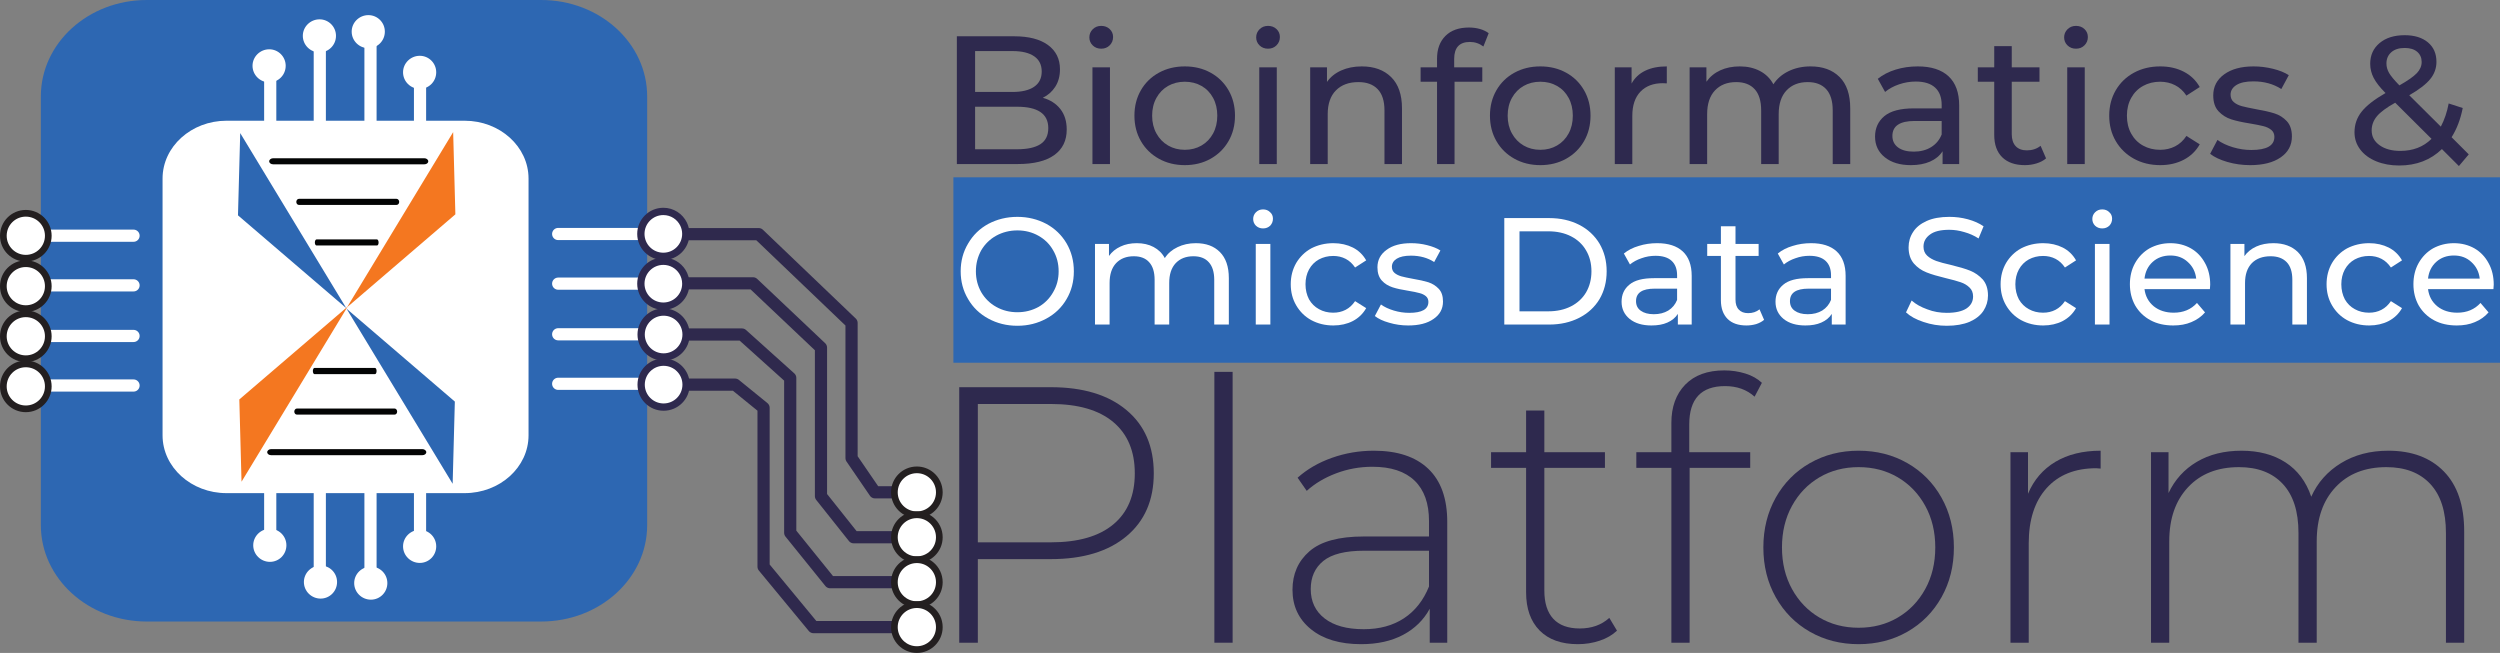 <?xml version="1.0" encoding="UTF-8" standalone="no"?>
<svg
   width="856.123"
   height="223.593"
   viewBox="0 0 856.123 223.593"
   version="1.1"
   xml:space="preserve"
   style="clip-rule:evenodd;fill-rule:evenodd;stroke-linecap:round;stroke-linejoin:round;stroke-miterlimit:1.5"
   id="svg1395"
   sodipodi:docname="logo-platform.svg"
   inkscape:version="1.2.1 (9c6d41e410, 2022-07-14)"
   xmlns:inkscape="http://www.inkscape.org/namespaces/inkscape"
   xmlns:sodipodi="http://sodipodi.sourceforge.net/DTD/sodipodi-0.dtd"
   xmlns="http://www.w3.org/2000/svg"
   xmlns:svg="http://www.w3.org/2000/svg"><rect x="0" y="0" width="856.123" height="223.593" fill="#808080" stroke="none"/><defs
     id="defs1399" /><sodipodi:namedview
     id="namedview1397"
     pagecolor="#505050"
     bordercolor="#eeeeee"
     borderopacity="1"
     inkscape:showpageshadow="0"
     inkscape:pageopacity="0"
     inkscape:pagecheckerboard="0"
     inkscape:deskcolor="#505050"
     showgrid="false"
     inkscape:zoom="0.74213413"
     inkscape:cx="257.36587"
     inkscape:cy="275.55666"
     inkscape:window-width="1920"
     inkscape:window-height="1003"
     inkscape:window-x="0"
     inkscape:window-y="40"
     inkscape:window-maximized="1"
     inkscape:current-layer="svg1395" /><g
     id="g1279"
     transform="translate(-4.955,-12.755)"><path
       d="m 239.905,92.938 h 24.871 l 31.793,30.404 v 46.294 l 8.019,11.711 h 6.646"
       style="fill:none;stroke:#2f294d;stroke-width:4.17px"
       id="path1165" /><path
       d="m 239.905,127.311 h 19.137 l 16.527,14.862 v 53.038 l 13.66,16.911 h 22.005"
       style="fill:none;stroke:#2f294d;stroke-width:4.17px"
       id="path1167" /><path
       d="m 239.905,144.473 h 16.775 l 9.759,7.932 v 54.411 l 17.098,20.693 h 26.873"
       style="fill:none;stroke:#2f294d;stroke-width:4.17px"
       id="path1169" /><path
       d="m 239.905,109.781 h 22.92 l 23.274,22.02 v 50.858 l 11.2,14.076 h 13.111"
       style="fill:none;stroke:#2f294d;stroke-width:4.17px"
       id="path1171" /><path
       d="m 318.928,189.041 c 4.256,0 7.698,-3.437 7.698,-7.687 0,-2.399 -1.089,-4.536 -2.8,-5.946 -1.33,-1.097 -3.036,-1.754 -4.898,-1.754 -4.251,0 -7.694,3.434 -7.694,7.7 0,4.25 3.443,7.687 7.694,7.687 z"
       style="fill:#ffffff;fill-rule:nonzero;stroke:#231f20;stroke-width:2.29px;stroke-linecap:butt;stroke-linejoin:miter;stroke-miterlimit:4"
       id="path1173" /><path
       d="m 318.928,204.428 c 4.256,0 7.698,-3.437 7.698,-7.687 0,-2.399 -1.089,-4.536 -2.8,-5.946 -1.33,-1.097 -3.036,-1.754 -4.898,-1.754 -4.251,0 -7.694,3.435 -7.694,7.7 0,4.25 3.443,7.687 7.694,7.687 z"
       style="fill:#ffffff;fill-rule:nonzero;stroke:#231f20;stroke-width:2.29px;stroke-linecap:butt;stroke-linejoin:miter;stroke-miterlimit:4"
       id="path1175" /><path
       d="m 318.928,219.815 c 4.256,0 7.698,-3.436 7.698,-7.687 0,-2.399 -1.089,-4.536 -2.8,-5.946 -1.33,-1.096 -3.036,-1.754 -4.898,-1.754 -4.251,0 -7.694,3.435 -7.694,7.7 0,4.251 3.443,7.687 7.694,7.687 z"
       style="fill:#ffffff;fill-rule:nonzero;stroke:#231f20;stroke-width:2.29px;stroke-linecap:butt;stroke-linejoin:miter;stroke-miterlimit:4"
       id="path1177" /><path
       d="m 318.928,235.203 c 4.256,0 7.698,-3.437 7.698,-7.687 0,-2.4 -1.089,-4.536 -2.8,-5.946 -1.33,-1.097 -3.036,-1.755 -4.898,-1.755 -4.251,0 -7.694,3.435 -7.694,7.701 0,4.25 3.443,7.687 7.694,7.687 z"
       style="fill:#ffffff;fill-rule:nonzero;stroke:#231f20;stroke-width:2.29px;stroke-linecap:butt;stroke-linejoin:miter;stroke-miterlimit:4"
       id="path1179" /><g
       id="g1277"><path
         d="m 190.251,12.755 c 20.106,0 36.327,14.76 36.327,33.024 V 192.57 c 0,18.27 -16.221,33.026 -36.327,33.026 H 55.234 c -20.062,0 -36.291,-14.756 -36.291,-33.026 V 45.779 c 0,-18.264 16.229,-33.024 36.291,-33.024 z"
         style="fill:#2d67b2;fill-rule:nonzero"
         id="path1181" /><path
         d="m 164.063,54.098 c 12.08,0 21.891,8.868 21.891,19.805 v 87.93 c 0,10.943 -9.811,19.795 -21.891,19.795 H 82.517 c -12.046,0 -21.894,-8.852 -21.894,-19.795 v -87.93 c 0,-10.937 9.848,-19.805 21.894,-19.805 z"
         style="fill:#ffffff;fill-rule:nonzero"
         id="path1183" /><path
         d="M 97.494,67.89 V 37.962"
         style="fill:none;fill-rule:nonzero;stroke:#ffffff;stroke-width:4.17px;stroke-linecap:butt;stroke-linejoin:miter;stroke-miterlimit:4"
         id="path1185" /><path
         d="M 114.468,67.89 V 25.598"
         style="fill:none;fill-rule:nonzero;stroke:#ffffff;stroke-width:4.17px;stroke-linecap:butt;stroke-linejoin:miter;stroke-miterlimit:4"
         id="path1187" /><path
         d="M 148.794,67.89 V 38.011"
         style="fill:none;fill-rule:nonzero;stroke:#ffffff;stroke-width:4.17px;stroke-linecap:butt;stroke-linejoin:miter;stroke-miterlimit:4"
         id="path1189" /><path
         d="M 131.831,67.89 V 25.598"
         style="fill:none;fill-rule:nonzero;stroke:#ffffff;stroke-width:4.17px;stroke-linecap:butt;stroke-linejoin:miter;stroke-miterlimit:4"
         id="path1191" /><path
         d="m 97.494,168.339 v 29.906"
         style="fill:none;fill-rule:nonzero;stroke:#ffffff;stroke-width:4.17px;stroke-linecap:butt;stroke-linejoin:miter;stroke-miterlimit:4"
         id="path1193" /><path
         d="m 114.468,168.339 v 42.307"
         style="fill:none;fill-rule:nonzero;stroke:#ffffff;stroke-width:4.17px;stroke-linecap:butt;stroke-linejoin:miter;stroke-miterlimit:4"
         id="path1195" /><path
         d="m 148.794,168.339 v 29.939"
         style="fill:none;fill-rule:nonzero;stroke:#ffffff;stroke-width:4.17px;stroke-linecap:butt;stroke-linejoin:miter;stroke-miterlimit:4"
         id="path1197" /><path
         d="m 131.831,168.339 v 42.342"
         style="fill:none;fill-rule:nonzero;stroke:#ffffff;stroke-width:4.17px;stroke-linecap:butt;stroke-linejoin:miter;stroke-miterlimit:4"
         id="path1199" /><path
         d="M 50.686,144.773 H 20.501"
         style="fill:none;fill-rule:nonzero;stroke:#ffffff;stroke-width:4.17px;stroke-linecap:butt;stroke-linejoin:miter;stroke-miterlimit:4"
         id="path1201" /><path
         d="M 50.686,127.801 H 18.803"
         style="fill:none;fill-rule:nonzero;stroke:#ffffff;stroke-width:4.17px;stroke-linecap:butt;stroke-linejoin:miter;stroke-miterlimit:4"
         id="path1203" /><path
         d="M 50.686,93.47 H 20.501"
         style="fill:none;fill-rule:nonzero;stroke:#ffffff;stroke-width:4.17px;stroke-linecap:butt;stroke-linejoin:miter;stroke-miterlimit:4"
         id="path1205" /><path
         d="M 50.686,110.475 H 18.803"
         style="fill:none;fill-rule:nonzero;stroke:#ffffff;stroke-width:4.17px;stroke-linecap:butt;stroke-linejoin:miter;stroke-miterlimit:4"
         id="path1207" /><path
         d="M 196.105,92.886 H 226.31"
         style="fill:none;fill-rule:nonzero;stroke:#ffffff;stroke-width:4.17px;stroke-linecap:butt;stroke-linejoin:miter;stroke-miterlimit:4"
         id="path1209" /><path
         d="m 196.105,109.89 h 33.782"
         style="fill:none;fill-rule:nonzero;stroke:#ffffff;stroke-width:4.17px;stroke-linecap:butt;stroke-linejoin:miter;stroke-miterlimit:4"
         id="path1211" /><path
         d="M 196.105,144.189 H 226.31"
         style="fill:none;fill-rule:nonzero;stroke:#ffffff;stroke-width:4.17px;stroke-linecap:butt;stroke-linejoin:miter;stroke-miterlimit:4"
         id="path1213" /><path
         d="m 196.105,127.228 h 32.104"
         style="fill:none;fill-rule:nonzero;stroke:#ffffff;stroke-width:4.17px;stroke-linecap:butt;stroke-linejoin:miter;stroke-miterlimit:4"
         id="path1215" /><path
         d="m 160.714,150.276 -0.752,28.156 -36.349,-59.983 z"
         style="fill:#2d67b2;fill-rule:nonzero"
         id="path1217" /><path
         d="m 86.451,86.498 0.765,-28.173 36.337,59.977 z"
         style="fill:#2d67b2;fill-rule:nonzero"
         id="path1219" /><path
         d="m 160.898,86.155 -0.758,-28.16 -36.342,59.989 z"
         style="fill:#f47720;fill-rule:nonzero"
         id="path1221" /><path
         d="m 86.908,149.544 0.759,28.171 36.346,-59.974 z"
         style="fill:#f47720;fill-rule:nonzero"
         id="path1223" /><path
         d="m 151.611,67.987 c 0,0.615 -0.604,1.04 -1.356,1.04 H 98.517 c -0.752,0 -1.372,-0.425 -1.372,-1.04 0,-0.557 0.62,-1.045 1.372,-1.045 h 51.738 c 0.752,0 1.356,0.488 1.356,1.045"
         style="fill:#030404;fill-rule:nonzero"
         id="path1225" /><path
         d="m 141.659,81.884 c 0,0.613 -0.409,1.044 -0.895,1.044 h -33.448 c -0.488,0 -0.893,-0.431 -0.893,-1.044 0,-0.539 0.405,-1.04 0.893,-1.04 h 33.448 c 0.486,0 0.895,0.501 0.895,1.04"
         style="fill:#030404;fill-rule:nonzero"
         id="path1227" /><path
         d="m 134.603,95.785 c 0,0.611 -0.24,1.04 -0.548,1.04 h -20.719 c -0.305,0 -0.556,-0.429 -0.556,-1.04 0,-0.541 0.251,-1.042 0.556,-1.042 h 20.719 c 0.308,0 0.548,0.501 0.548,1.042"
         style="fill:#030404;fill-rule:nonzero"
         id="path1229" /><path
         d="m 150.935,167.594 c 0,-0.541 -0.618,-1.045 -1.374,-1.045 H 97.823 c -0.745,0 -1.359,0.504 -1.359,1.045 0,0.611 0.614,1.042 1.359,1.042 h 51.738 c 0.756,0 1.374,-0.431 1.374,-1.042"
         style="fill:#030404;fill-rule:nonzero"
         id="path1231" /><path
         d="m 140.959,153.69 c 0,-0.54 -0.392,-1.037 -0.882,-1.037 h -33.446 c -0.495,0 -0.897,0.497 -0.897,1.037 0,0.616 0.402,1.047 0.897,1.047 h 33.446 c 0.49,0 0.882,-0.431 0.882,-1.047"
         style="fill:#030404;fill-rule:nonzero"
         id="path1233" /><path
         d="m 133.914,139.795 c 0,-0.562 -0.238,-1.044 -0.544,-1.044 h -20.721 c -0.306,0 -0.556,0.482 -0.556,1.044 0,0.614 0.25,1.082 0.556,1.082 h 20.721 c 0.306,0 0.544,-0.468 0.544,-1.082"
         style="fill:#030404;fill-rule:nonzero"
         id="path1235" /><path
         d="m 232.207,152.166 c 4.256,0 7.698,-3.437 7.698,-7.689 0,-4.263 -3.442,-7.698 -7.698,-7.698 -4.251,0 -7.694,3.435 -7.694,7.698 0,4.252 3.443,7.689 7.694,7.689"
         style="fill:#ffffff;fill-rule:nonzero;stroke:#2e294e;stroke-width:2.5px;stroke-linecap:butt;stroke-miterlimit:1.414"
         id="path1237" /><path
         d="m 232.207,135.005 c 4.256,0 7.698,-3.437 7.698,-7.69 0,-4.263 -3.442,-7.698 -7.698,-7.698 -4.251,0 -7.694,3.435 -7.694,7.698 0,4.253 3.443,7.69 7.694,7.69"
         style="fill:#ffffff;fill-rule:nonzero;stroke:#2e294e;stroke-width:2.5px;stroke-linecap:butt;stroke-miterlimit:1.414"
         id="path1239" /><path
         d="m 232.111,117.601 c 4.257,0 7.698,-3.437 7.698,-7.687 0,-1.512 -0.433,-2.92 -1.181,-4.107 -1.362,-2.162 -3.769,-3.593 -6.517,-3.593 -4.251,0 -7.694,3.434 -7.694,7.7 0,4.25 3.443,7.687 7.694,7.687"
         style="fill:#ffffff;fill-rule:nonzero;stroke:#2e294e;stroke-width:2.5px;stroke-linecap:butt;stroke-miterlimit:1.414"
         id="path1241" /><path
         d="m 232.111,100.544 c 4.257,0 7.698,-3.437 7.698,-7.687 0,-1.2 -0.273,-2.334 -0.759,-3.344 -1.241,-2.582 -3.88,-4.357 -6.939,-4.357 -4.251,0 -7.694,3.435 -7.694,7.701 0,4.25 3.443,7.687 7.694,7.687"
         style="fill:#ffffff;fill-rule:nonzero;stroke:#2e294e;stroke-width:2.5px;stroke-linecap:butt;stroke-miterlimit:1.414"
         id="path1243" /><path
         d="m 13.794,152.172 c 4.256,0 7.698,-3.437 7.698,-7.689 0,-4.263 -3.442,-7.698 -7.698,-7.698 -4.251,0 -7.694,3.435 -7.694,7.698 0,4.252 3.443,7.689 7.694,7.689"
         style="fill:#ffffff;fill-rule:nonzero"
         id="path1245" /><path
         d="m 13.794,152.76 c 4.256,0 7.698,-3.437 7.698,-7.69 0,-4.263 -3.442,-7.698 -7.698,-7.698 -4.251,0 -7.694,3.435 -7.694,7.698 0,4.253 3.443,7.69 7.694,7.69 z"
         style="fill:none;fill-rule:nonzero;stroke:#231f20;stroke-width:2.29px;stroke-linecap:butt;stroke-linejoin:miter;stroke-miterlimit:4"
         id="path1247" /><path
         d="m 13.794,135.941 c 4.256,0 7.698,-3.437 7.698,-7.689 0,-4.261 -3.442,-7.698 -7.698,-7.698 -4.251,0 -7.694,3.437 -7.694,7.698 0,4.252 3.443,7.689 7.694,7.689"
         style="fill:#ffffff;fill-rule:nonzero"
         id="path1249" /><path
         d="m 13.794,135.601 c 4.256,0 7.698,-3.436 7.698,-7.689 0,-4.261 -3.442,-7.698 -7.698,-7.698 -4.251,0 -7.694,3.437 -7.694,7.698 0,4.253 3.443,7.689 7.694,7.689 z"
         style="fill:none;fill-rule:nonzero;stroke:#231f20;stroke-width:2.29px;stroke-linecap:butt;stroke-linejoin:miter;stroke-miterlimit:4"
         id="path1251" /><path
         d="m 13.794,118.978 c 4.256,0 7.698,-3.437 7.698,-7.687 0,-4.266 -3.442,-7.701 -7.698,-7.701 -4.251,0 -7.694,3.435 -7.694,7.701 0,4.25 3.443,7.687 7.694,7.687"
         style="fill:#ffffff;fill-rule:nonzero"
         id="path1253" /><path
         d="m 13.794,118.442 c 4.256,0 7.698,-3.436 7.698,-7.687 0,-4.265 -3.442,-7.7 -7.698,-7.7 -4.251,0 -7.694,3.435 -7.694,7.7 0,4.251 3.443,7.687 7.694,7.687 z"
         style="fill:none;fill-rule:nonzero;stroke:#231f20;stroke-width:2.29px;stroke-linecap:butt;stroke-linejoin:miter;stroke-miterlimit:4"
         id="path1255" /><path
         d="m 13.794,102.014 c 4.256,0 7.698,-3.436 7.698,-7.687 0,-4.265 -3.442,-7.7 -7.698,-7.7 -4.251,0 -7.694,3.435 -7.694,7.7 0,4.251 3.443,7.687 7.694,7.687"
         style="fill:#ffffff;fill-rule:nonzero"
         id="path1257" /><path
         d="m 13.794,101.179 c 4.256,0 7.698,-3.437 7.698,-7.687 0,-4.266 -3.442,-7.7 -7.698,-7.7 -4.251,0 -7.694,3.434 -7.694,7.7 0,4.25 3.443,7.687 7.694,7.687 z"
         style="fill:none;fill-rule:nonzero;stroke:#231f20;stroke-width:2.29px;stroke-linecap:butt;stroke-linejoin:miter;stroke-miterlimit:4"
         id="path1259" /><path
         d="m 102.789,35.286 c 0,-3.122 -2.52,-5.651 -5.636,-5.651 -3.128,0 -5.723,2.529 -5.723,5.651 0,3.153 2.595,5.675 5.723,5.675 3.116,0 5.636,-2.522 5.636,-5.675"
         style="fill:#ffffff;fill-rule:nonzero"
         id="path1261" /><path
         d="m 120.014,25.026 c 0,-3.122 -2.519,-5.651 -5.635,-5.651 -3.129,0 -5.724,2.529 -5.724,5.651 0,3.153 2.595,5.675 5.724,5.675 3.116,0 5.635,-2.522 5.635,-5.675"
         style="fill:#ffffff;fill-rule:nonzero"
         id="path1263" /><path
         d="m 136.746,23.584 c 0,-3.123 -2.52,-5.651 -5.636,-5.651 -3.129,0 -5.723,2.528 -5.723,5.651 0,3.153 2.594,5.675 5.723,5.675 3.116,0 5.636,-2.522 5.636,-5.675"
         style="fill:#ffffff;fill-rule:nonzero"
         id="path1265" /><path
         d="m 154.336,37.511 c 0,-3.123 -2.52,-5.651 -5.635,-5.651 -3.129,0 -5.724,2.528 -5.724,5.651 0,3.153 2.595,5.675 5.724,5.675 3.115,0 5.635,-2.522 5.635,-5.675"
         style="fill:#ffffff;fill-rule:nonzero"
         id="path1267" /><path
         d="m 103.032,199.487 c 0,-3.122 -2.52,-5.651 -5.636,-5.651 -3.129,0 -5.723,2.529 -5.723,5.651 0,3.153 2.594,5.675 5.723,5.675 3.116,0 5.636,-2.522 5.636,-5.675"
         style="fill:#ffffff;fill-rule:nonzero"
         id="path1269" /><path
         d="m 120.382,212.068 c 0,-3.122 -2.52,-5.651 -5.636,-5.651 -3.129,0 -5.723,2.529 -5.723,5.651 0,3.153 2.594,5.675 5.723,5.675 3.116,0 5.636,-2.522 5.636,-5.675"
         style="fill:#ffffff;fill-rule:nonzero"
         id="path1271" /><path
         d="m 137.605,212.435 c 0,-3.122 -2.52,-5.651 -5.636,-5.651 -3.129,0 -5.723,2.529 -5.723,5.651 0,3.153 2.594,5.675 5.723,5.675 3.116,0 5.636,-2.522 5.636,-5.675"
         style="fill:#ffffff;fill-rule:nonzero"
         id="path1273" /><path
         d="m 154.338,199.852 c 0,-3.122 -2.519,-5.651 -5.635,-5.651 -3.129,0 -5.724,2.529 -5.724,5.651 0,3.153 2.595,5.675 5.724,5.675 3.116,0 5.635,-2.522 5.635,-5.675"
         style="fill:#ffffff;fill-rule:nonzero"
         id="path1275" /></g></g><g
     transform="matrix(4.167,0,0,4.167,326.485,111.143)"
     id="g1347"><rect
       x="0"
       y="-12.1"
       width="127.113"
       height="15.238"
       style="fill:#2d67b2"
       id="rect1281" /><g
       transform="scale(12.5)"
       id="g1285"><path
         d="M 0.421,0.008 C 0.35,0.008 0.287,-0.008 0.23,-0.039 0.173,-0.07 0.129,-0.112 0.097,-0.167 0.064,-0.222 0.048,-0.283 0.048,-0.35 c 0,-0.067 0.016,-0.128 0.049,-0.183 0.032,-0.055 0.076,-0.098 0.133,-0.129 0.057,-0.03 0.12,-0.046 0.191,-0.046 0.07,0 0.133,0.016 0.19,0.046 0.057,0.031 0.101,0.074 0.133,0.128 0.032,0.055 0.048,0.116 0.048,0.184 0,0.068 -0.016,0.129 -0.048,0.183 -0.032,0.055 -0.076,0.097 -0.133,0.128 -0.057,0.031 -0.12,0.047 -0.19,0.047 z m 0,-0.089 c 0.051,0 0.097,-0.012 0.139,-0.035 C 0.6,-0.139 0.633,-0.172 0.656,-0.213 0.68,-0.254 0.692,-0.299 0.692,-0.35 0.692,-0.401 0.68,-0.447 0.656,-0.488 0.633,-0.529 0.6,-0.561 0.559,-0.584 0.518,-0.607 0.472,-0.619 0.421,-0.619 c -0.051,0 -0.098,0.012 -0.14,0.035 -0.041,0.023 -0.074,0.055 -0.098,0.096 -0.023,0.042 -0.035,0.087 -0.035,0.138 0,0.051 0.012,0.096 0.035,0.137 0.024,0.041 0.057,0.074 0.099,0.097 0.041,0.023 0.088,0.035 0.139,0.035 z"
         style="fill:#ffffff;fill-rule:nonzero"
         id="path1283" /></g><g
       transform="matrix(12.5,0,0,12.5,10.5,0)"
       id="g1289"><path
         d="m 0.754,-0.535 c 0.067,0 0.119,0.019 0.158,0.058 0.039,0.039 0.059,0.096 0.059,0.172 V 0 H 0.875 v -0.294 c 0,-0.051 -0.012,-0.09 -0.036,-0.116 -0.023,-0.026 -0.057,-0.039 -0.101,-0.039 -0.049,0 -0.087,0.015 -0.116,0.045 -0.029,0.031 -0.043,0.074 -0.043,0.131 V 0 H 0.483 V -0.294 C 0.483,-0.345 0.471,-0.384 0.447,-0.41 0.424,-0.436 0.39,-0.449 0.346,-0.449 0.297,-0.449 0.259,-0.434 0.23,-0.404 0.201,-0.373 0.187,-0.33 0.187,-0.273 V 0 H 0.091 v -0.53 h 0.092 v 0.079 c 0.019,-0.027 0.045,-0.048 0.076,-0.062 0.031,-0.015 0.067,-0.022 0.107,-0.022 0.041,0 0.078,0.008 0.11,0.025 0.032,0.017 0.057,0.041 0.074,0.073 0.02,-0.031 0.048,-0.055 0.084,-0.072 0.035,-0.017 0.075,-0.026 0.12,-0.026 z"
         style="fill:#ffffff;fill-rule:nonzero"
         id="path1287" /></g><g
       transform="matrix(12.5,0,0,12.5,23.712,0)"
       id="g1293"><path
         d="M 0.091,-0.53 H 0.187 V 0 H 0.091 Z M 0.139,-0.632 C 0.12,-0.632 0.105,-0.638 0.092,-0.65 0.08,-0.662 0.074,-0.677 0.074,-0.694 c 0,-0.017 0.006,-0.032 0.018,-0.044 0.013,-0.013 0.028,-0.019 0.047,-0.019 0.019,0 0.034,0.006 0.046,0.018 0.013,0.011 0.019,0.026 0.019,0.043 0,0.018 -0.006,0.033 -0.018,0.046 -0.013,0.012 -0.028,0.018 -0.047,0.018 z"
         style="fill:#ffffff;fill-rule:nonzero"
         id="path1291" /></g><g
       transform="matrix(12.5,0,0,12.5,27.2,0)"
       id="g1297"><path
         d="M 0.322,0.006 C 0.268,0.006 0.22,-0.006 0.177,-0.029 0.135,-0.052 0.102,-0.085 0.078,-0.126 0.054,-0.167 0.042,-0.213 0.042,-0.265 c 0,-0.052 0.012,-0.098 0.036,-0.14 0.024,-0.04 0.057,-0.073 0.099,-0.096 0.043,-0.022 0.091,-0.034 0.145,-0.034 0.048,0 0.091,0.01 0.129,0.029 0.037,0.019 0.066,0.047 0.087,0.084 L 0.465,-0.375 C 0.448,-0.4 0.428,-0.419 0.403,-0.432 0.378,-0.445 0.351,-0.451 0.321,-0.451 c -0.035,0 -0.066,0.008 -0.094,0.023 -0.027,0.015 -0.049,0.037 -0.065,0.066 -0.015,0.028 -0.023,0.06 -0.023,0.097 0,0.037 0.008,0.07 0.023,0.099 0.016,0.028 0.038,0.05 0.066,0.065 0.027,0.015 0.058,0.023 0.093,0.023 0.03,0 0.057,-0.006 0.082,-0.019 0.025,-0.013 0.045,-0.032 0.062,-0.057 l 0.073,0.046 C 0.517,-0.071 0.488,-0.043 0.45,-0.023 0.413,-0.004 0.37,0.006 0.322,0.006 Z"
         style="fill:#ffffff;fill-rule:nonzero"
         id="path1295" /></g><g
       transform="matrix(12.5,0,0,12.5,34.337,0)"
       id="g1301"><path
         d="M 0.243,0.006 C 0.2,0.006 0.158,0 0.118,-0.012 0.078,-0.023 0.047,-0.038 0.024,-0.056 l 0.04,-0.076 c 0.023,0.017 0.052,0.03 0.085,0.04 0.033,0.01 0.067,0.015 0.101,0.015 0.084,0 0.126,-0.024 0.126,-0.072 0,-0.016 -0.006,-0.029 -0.017,-0.038 C 0.348,-0.196 0.334,-0.203 0.317,-0.207 0.299,-0.212 0.275,-0.217 0.244,-0.222 0.201,-0.229 0.167,-0.236 0.14,-0.245 0.113,-0.254 0.089,-0.268 0.07,-0.289 0.051,-0.31 0.041,-0.339 0.041,-0.376 c 0,-0.048 0.02,-0.086 0.06,-0.115 0.04,-0.03 0.094,-0.044 0.161,-0.044 0.035,0 0.071,0.004 0.106,0.013 0.035,0.009 0.064,0.02 0.087,0.035 L 0.414,-0.411 C 0.371,-0.439 0.32,-0.453 0.261,-0.453 c -0.041,0 -0.072,0.007 -0.093,0.02 -0.021,0.013 -0.032,0.031 -0.032,0.053 0,0.017 0.006,0.031 0.018,0.041 0.012,0.01 0.027,0.017 0.044,0.022 0.018,0.005 0.043,0.01 0.075,0.016 0.043,0.007 0.077,0.015 0.103,0.023 0.027,0.009 0.049,0.023 0.068,0.043 0.019,0.02 0.028,0.048 0.028,0.084 0,0.048 -0.021,0.086 -0.062,0.114 -0.041,0.029 -0.096,0.043 -0.167,0.043 z"
         style="fill:#ffffff;fill-rule:nonzero"
         id="path1299" /></g><g
       transform="matrix(12.5,0,0,12.5,43.962,0)"
       id="g1305"><path
         d="M 0.105,-0.7 H 0.4 c 0.074,0 0.14,0.015 0.197,0.044 0.057,0.029 0.102,0.071 0.134,0.124 0.031,0.053 0.047,0.113 0.047,0.182 0,0.069 -0.016,0.13 -0.047,0.183 C 0.699,-0.114 0.654,-0.073 0.597,-0.044 0.54,-0.015 0.474,0 0.4,0 H 0.105 Z m 0.289,0.613 c 0.057,0 0.107,-0.011 0.15,-0.033 0.043,-0.022 0.076,-0.053 0.099,-0.092 0.023,-0.04 0.035,-0.086 0.035,-0.138 0,-0.052 -0.012,-0.098 -0.035,-0.137 C 0.62,-0.527 0.587,-0.558 0.544,-0.58 0.501,-0.602 0.451,-0.613 0.394,-0.613 H 0.205 v 0.526 z"
         style="fill:#ffffff;fill-rule:nonzero"
         id="path1303" /></g><g
       transform="matrix(12.5,0,0,12.5,54.288,0)"
       id="g1309"><path
         d="m 0.284,-0.535 c 0.073,0 0.129,0.018 0.168,0.054 0.039,0.036 0.059,0.09 0.059,0.161 V 0 H 0.42 V -0.07 C 0.404,-0.045 0.381,-0.026 0.351,-0.013 0.322,0 0.287,0.006 0.246,0.006 0.187,0.006 0.139,-0.008 0.103,-0.037 0.068,-0.066 0.05,-0.103 0.05,-0.15 c 0,-0.047 0.017,-0.084 0.051,-0.112 0.034,-0.029 0.088,-0.043 0.162,-0.043 h 0.152 v -0.019 c 0,-0.041 -0.012,-0.073 -0.036,-0.095 -0.024,-0.022 -0.059,-0.033 -0.106,-0.033 -0.031,0 -0.062,0.005 -0.092,0.016 -0.03,0.01 -0.055,0.024 -0.076,0.041 l -0.04,-0.072 c 0.027,-0.022 0.06,-0.039 0.098,-0.05 0.038,-0.012 0.078,-0.018 0.121,-0.018 z m -0.022,0.467 c 0.037,0 0.068,-0.008 0.095,-0.024 0.027,-0.017 0.046,-0.04 0.058,-0.07 V -0.236 H 0.267 c -0.081,0 -0.122,0.027 -0.122,0.082 0,0.027 0.01,0.048 0.031,0.063 0.021,0.015 0.049,0.023 0.086,0.023 z"
         style="fill:#ffffff;fill-rule:nonzero"
         id="path1307" /></g><g
       transform="matrix(12.5,0,0,12.5,61.763,0)"
       id="g1313"><path
         d="M 0.389,-0.031 C 0.375,-0.019 0.358,-0.01 0.337,-0.003 0.316,0.003 0.295,0.006 0.273,0.006 0.22,0.006 0.178,-0.008 0.149,-0.037 0.12,-0.066 0.105,-0.107 0.105,-0.16 V -0.451 H 0.015 V -0.53 h 0.09 v -0.116 h 0.096 v 0.116 h 0.152 v 0.079 H 0.201 v 0.287 c 0,0.029 0.007,0.051 0.022,0.066 0.014,0.015 0.034,0.023 0.061,0.023 0.029,0 0.054,-0.008 0.075,-0.025 z"
         style="fill:#ffffff;fill-rule:nonzero"
         id="path1311" /></g><g
       transform="matrix(12.5,0,0,12.5,66.938,0)"
       id="g1317"><path
         d="m 0.284,-0.535 c 0.073,0 0.129,0.018 0.168,0.054 0.039,0.036 0.059,0.09 0.059,0.161 V 0 H 0.42 V -0.07 C 0.404,-0.045 0.381,-0.026 0.351,-0.013 0.322,0 0.287,0.006 0.246,0.006 0.187,0.006 0.139,-0.008 0.103,-0.037 0.068,-0.066 0.05,-0.103 0.05,-0.15 c 0,-0.047 0.017,-0.084 0.051,-0.112 0.034,-0.029 0.088,-0.043 0.162,-0.043 h 0.152 v -0.019 c 0,-0.041 -0.012,-0.073 -0.036,-0.095 -0.024,-0.022 -0.059,-0.033 -0.106,-0.033 -0.031,0 -0.062,0.005 -0.092,0.016 -0.03,0.01 -0.055,0.024 -0.076,0.041 l -0.04,-0.072 c 0.027,-0.022 0.06,-0.039 0.098,-0.05 0.038,-0.012 0.078,-0.018 0.121,-0.018 z m -0.022,0.467 c 0.037,0 0.068,-0.008 0.095,-0.024 0.027,-0.017 0.046,-0.04 0.058,-0.07 V -0.236 H 0.267 c -0.081,0 -0.122,0.027 -0.122,0.082 0,0.027 0.01,0.048 0.031,0.063 0.021,0.015 0.049,0.023 0.086,0.023 z"
         style="fill:#ffffff;fill-rule:nonzero"
         id="path1315" /></g><g
       transform="matrix(12.5,0,0,12.5,77.775,0)"
       id="g1321"><path
         d="M 0.309,0.008 C 0.256,0.008 0.206,0 0.156,-0.017 0.107,-0.033 0.069,-0.054 0.041,-0.08 l 0.037,-0.078 c 0.027,0.024 0.061,0.043 0.103,0.058 0.041,0.016 0.084,0.023 0.128,0.023 0.058,0 0.101,-0.01 0.13,-0.029 0.029,-0.02 0.043,-0.046 0.043,-0.079 0,-0.024 -0.008,-0.044 -0.023,-0.058 C 0.443,-0.259 0.424,-0.27 0.401,-0.278 0.378,-0.286 0.345,-0.295 0.303,-0.305 0.25,-0.318 0.208,-0.33 0.176,-0.343 0.143,-0.356 0.116,-0.375 0.093,-0.401 0.07,-0.428 0.058,-0.463 0.058,-0.508 c 0,-0.037 0.01,-0.071 0.03,-0.101 0.019,-0.03 0.049,-0.054 0.089,-0.072 0.04,-0.018 0.09,-0.027 0.149,-0.027 0.041,0 0.082,0.005 0.122,0.016 0.04,0.011 0.074,0.026 0.103,0.046 l -0.033,0.08 C 0.489,-0.585 0.457,-0.599 0.424,-0.608 0.391,-0.618 0.358,-0.623 0.326,-0.623 c -0.057,0 -0.099,0.01 -0.127,0.031 -0.029,0.021 -0.043,0.047 -0.043,0.08 0,0.024 0.008,0.044 0.024,0.059 0.016,0.015 0.036,0.026 0.06,0.035 0.023,0.008 0.055,0.017 0.096,0.026 0.053,0.013 0.095,0.025 0.127,0.038 0.032,0.013 0.059,0.032 0.083,0.058 0.022,0.026 0.034,0.061 0.034,0.105 0,0.037 -0.01,0.07 -0.03,0.101 -0.02,0.03 -0.05,0.054 -0.091,0.072 -0.041,0.017 -0.091,0.026 -0.15,0.026 z"
         style="fill:#ffffff;fill-rule:nonzero"
         id="path1319" /></g><g
       transform="matrix(12.5,0,0,12.5,85.537,0)"
       id="g1325"><path
         d="M 0.322,0.006 C 0.268,0.006 0.22,-0.006 0.177,-0.029 0.135,-0.052 0.102,-0.085 0.078,-0.126 0.054,-0.167 0.042,-0.213 0.042,-0.265 c 0,-0.052 0.012,-0.098 0.036,-0.14 0.024,-0.04 0.057,-0.073 0.099,-0.096 0.043,-0.022 0.091,-0.034 0.145,-0.034 0.048,0 0.091,0.01 0.129,0.029 0.037,0.019 0.066,0.047 0.087,0.084 L 0.465,-0.375 C 0.448,-0.4 0.428,-0.419 0.403,-0.432 0.378,-0.445 0.351,-0.451 0.321,-0.451 c -0.035,0 -0.066,0.008 -0.094,0.023 -0.027,0.015 -0.049,0.037 -0.065,0.066 -0.015,0.028 -0.023,0.06 -0.023,0.097 0,0.037 0.008,0.07 0.023,0.099 0.016,0.028 0.038,0.05 0.066,0.065 0.027,0.015 0.058,0.023 0.093,0.023 0.03,0 0.057,-0.006 0.082,-0.019 0.025,-0.013 0.045,-0.032 0.062,-0.057 l 0.073,0.046 C 0.517,-0.071 0.488,-0.043 0.45,-0.023 0.413,-0.004 0.37,0.006 0.322,0.006 Z"
         style="fill:#ffffff;fill-rule:nonzero"
         id="path1323" /></g><g
       transform="matrix(12.5,0,0,12.5,92.675,0)"
       id="g1329"><path
         d="M 0.091,-0.53 H 0.187 V 0 H 0.091 Z M 0.139,-0.632 C 0.12,-0.632 0.105,-0.638 0.092,-0.65 0.08,-0.662 0.074,-0.677 0.074,-0.694 c 0,-0.017 0.006,-0.032 0.018,-0.044 0.013,-0.013 0.028,-0.019 0.047,-0.019 0.019,0 0.034,0.006 0.046,0.018 0.013,0.011 0.019,0.026 0.019,0.043 0,0.018 -0.006,0.033 -0.018,0.046 -0.013,0.012 -0.028,0.018 -0.047,0.018 z"
         style="fill:#ffffff;fill-rule:nonzero"
         id="path1327" /></g><g
       transform="matrix(12.5,0,0,12.5,96.162,0)"
       id="g1333"><path
         d="m 0.57,-0.262 c 0,0.007 -0.001,0.017 -0.002,0.029 h -0.43 c 0.006,0.047 0.026,0.084 0.061,0.113 0.035,0.028 0.079,0.042 0.131,0.042 0.063,0 0.114,-0.021 0.153,-0.064 L 0.536,-0.08 C 0.512,-0.052 0.482,-0.031 0.446,-0.016 0.411,-0.001 0.371,0.006 0.327,0.006 0.271,0.006 0.221,-0.005 0.178,-0.028 0.135,-0.051 0.101,-0.084 0.077,-0.125 0.054,-0.166 0.042,-0.213 0.042,-0.265 c 0,-0.051 0.011,-0.098 0.034,-0.139 0.023,-0.041 0.055,-0.074 0.095,-0.097 0.041,-0.022 0.086,-0.034 0.137,-0.034 0.051,0 0.096,0.012 0.135,0.034 0.04,0.023 0.071,0.056 0.093,0.097 0.023,0.041 0.034,0.089 0.034,0.142 z M 0.308,-0.454 c -0.046,0 -0.085,0.014 -0.116,0.042 -0.031,0.028 -0.049,0.065 -0.054,0.11 h 0.34 C 0.473,-0.347 0.454,-0.383 0.423,-0.411 0.392,-0.44 0.354,-0.454 0.308,-0.454 Z"
         style="fill:#ffffff;fill-rule:nonzero"
         id="path1331" /></g><g
       transform="matrix(12.5,0,0,12.5,103.812,0)"
       id="g1337"><path
         d="m 0.374,-0.535 c 0.067,0 0.121,0.02 0.16,0.058 0.04,0.04 0.06,0.097 0.06,0.172 V 0 H 0.498 v -0.294 c 0,-0.051 -0.012,-0.09 -0.037,-0.116 -0.025,-0.026 -0.06,-0.039 -0.106,-0.039 -0.052,0 -0.093,0.015 -0.123,0.045 -0.03,0.031 -0.045,0.074 -0.045,0.131 V 0 H 0.091 v -0.53 h 0.092 v 0.08 c 0.019,-0.027 0.045,-0.048 0.078,-0.063 0.033,-0.015 0.071,-0.022 0.113,-0.022 z"
         style="fill:#ffffff;fill-rule:nonzero"
         id="path1335" /></g><g
       transform="matrix(12.5,0,0,12.5,112.325,0)"
       id="g1341"><path
         d="M 0.322,0.006 C 0.268,0.006 0.22,-0.006 0.177,-0.029 0.135,-0.052 0.102,-0.085 0.078,-0.126 0.054,-0.167 0.042,-0.213 0.042,-0.265 c 0,-0.052 0.012,-0.098 0.036,-0.14 0.024,-0.04 0.057,-0.073 0.099,-0.096 0.043,-0.022 0.091,-0.034 0.145,-0.034 0.048,0 0.091,0.01 0.129,0.029 0.037,0.019 0.066,0.047 0.087,0.084 L 0.465,-0.375 C 0.448,-0.4 0.428,-0.419 0.403,-0.432 0.378,-0.445 0.351,-0.451 0.321,-0.451 c -0.035,0 -0.066,0.008 -0.094,0.023 -0.027,0.015 -0.049,0.037 -0.065,0.066 -0.015,0.028 -0.023,0.06 -0.023,0.097 0,0.037 0.008,0.07 0.023,0.099 0.016,0.028 0.038,0.05 0.066,0.065 0.027,0.015 0.058,0.023 0.093,0.023 0.03,0 0.057,-0.006 0.082,-0.019 0.025,-0.013 0.045,-0.032 0.062,-0.057 l 0.073,0.046 C 0.517,-0.071 0.488,-0.043 0.45,-0.023 0.413,-0.004 0.37,0.006 0.322,0.006 Z"
         style="fill:#ffffff;fill-rule:nonzero"
         id="path1339" /></g><g
       transform="matrix(12.5,0,0,12.5,119.463,0)"
       id="g1345"><path
         d="m 0.57,-0.262 c 0,0.007 -0.001,0.017 -0.002,0.029 h -0.43 c 0.006,0.047 0.026,0.084 0.061,0.113 0.035,0.028 0.079,0.042 0.131,0.042 0.063,0 0.114,-0.021 0.153,-0.064 L 0.536,-0.08 C 0.512,-0.052 0.482,-0.031 0.446,-0.016 0.411,-0.001 0.371,0.006 0.327,0.006 0.271,0.006 0.221,-0.005 0.178,-0.028 0.135,-0.051 0.101,-0.084 0.077,-0.125 0.054,-0.166 0.042,-0.213 0.042,-0.265 c 0,-0.051 0.011,-0.098 0.034,-0.139 0.023,-0.041 0.055,-0.074 0.095,-0.097 0.041,-0.022 0.086,-0.034 0.137,-0.034 0.051,0 0.096,0.012 0.135,0.034 0.04,0.023 0.071,0.056 0.093,0.097 0.023,0.041 0.034,0.089 0.034,0.142 z M 0.308,-0.454 c -0.046,0 -0.085,0.014 -0.116,0.042 -0.031,0.028 -0.049,0.065 -0.054,0.11 h 0.34 C 0.473,-0.347 0.454,-0.383 0.423,-0.411 0.392,-0.44 0.354,-0.454 0.308,-0.454 Z"
         style="fill:#ffffff;fill-rule:nonzero"
         id="path1343" /></g></g><path
     d="m 359.86,132.595 c 11,0 19.625,2.605 25.875,7.813 6.25,5.208 9.375,12.437 9.375,21.687 0,9.167 -3.125,16.355 -9.375,21.563 -6.25,5.208 -14.875,7.812 -25.875,7.812 h -25 v 28.625 h -6.375 v -87.5 z m 0,53.125 c 9.334,0 16.459,-2.041 21.375,-6.125 4.917,-4.083 7.375,-9.916 7.375,-17.5 0,-7.583 -2.458,-13.437 -7.375,-17.562 -4.916,-4.125 -12.041,-6.188 -21.375,-6.188 h -25 v 47.375 z"
     style="fill:#2e294e;fill-rule:nonzero"
     id="path1349" /><rect
     x="415.86"
     y="127.345"
     width="6.25"
     height="92.75"
     style="fill:#2e294e;fill-rule:nonzero"
     id="rect1351" /><path
     d="m 470.485,154.345 c 8.084,0 14.292,2.063 18.625,6.188 4.334,4.125 6.5,10.187 6.5,18.187 v 41.375 h -6 V 208.47 c -2.083,3.834 -5.125,6.813 -9.125,8.938 -4,2.125 -8.791,3.187 -14.375,3.187 -7.25,0 -12.979,-1.708 -17.187,-5.125 -4.208,-3.416 -6.313,-7.916 -6.313,-13.5 0,-5.416 1.938,-9.812 5.813,-13.187 3.875,-3.375 10.062,-5.063 18.562,-5.063 h 22.375 v -5.25 c 0,-6.083 -1.645,-10.708 -4.937,-13.875 -3.292,-3.166 -8.104,-4.75 -14.438,-4.75 -4.333,0 -8.479,0.75 -12.437,2.25 -3.958,1.5 -7.313,3.5 -10.063,6 l -3.125,-4.5 c 3.25,-2.916 7.167,-5.187 11.75,-6.812 4.584,-1.625 9.375,-2.438 14.375,-2.438 z m -3.5,61.125 c 5.417,0 10.021,-1.25 13.813,-3.75 3.792,-2.5 6.646,-6.125 8.562,-10.875 v -12.25 h -22.25 c -6.416,0 -11.062,1.167 -13.937,3.5 -2.875,2.334 -4.313,5.542 -4.313,9.625 0,4.25 1.584,7.605 4.75,10.063 3.167,2.458 7.625,3.687 13.375,3.687 z"
     style="fill:#2e294e;fill-rule:nonzero"
     id="path1353" /><path
     d="m 553.735,215.97 c -1.583,1.5 -3.562,2.646 -5.937,3.438 -2.375,0.792 -4.854,1.187 -7.438,1.187 -5.666,0 -10.041,-1.562 -13.125,-4.687 -3.083,-3.125 -4.625,-7.479 -4.625,-13.063 V 160.22 h -12 v -5.375 h 12 v -14.25 h 6.25 v 14.25 h 20.75 v 5.375 h -20.75 v 42 c 0,4.25 1.021,7.48 3.063,9.688 2.042,2.208 5.062,3.312 9.062,3.312 4.084,0 7.459,-1.208 10.125,-3.625 z"
     style="fill:#2e294e;fill-rule:nonzero"
     id="path1355" /><path
     d="m 590.735,132.22 c -8.166,0 -12.25,4.375 -12.25,13.125 v 9.5 h 20.875 v 5.375 h -20.75 v 59.875 h -6.25 V 160.22 h -12 v -5.375 h 12 v -10 c 0,-5.5 1.584,-9.875 4.75,-13.125 3.167,-3.25 7.625,-4.875 13.375,-4.875 2.5,0 4.896,0.355 7.188,1.063 2.292,0.708 4.187,1.771 5.687,3.187 l -2.5,4.75 c -2.666,-2.416 -6.041,-3.625 -10.125,-3.625 z"
     style="fill:#2e294e;fill-rule:nonzero"
     id="path1357" /><path
     d="m 636.485,220.595 c -6.166,0 -11.729,-1.416 -16.687,-4.25 -4.958,-2.833 -8.854,-6.77 -11.688,-11.812 -2.833,-5.042 -4.25,-10.729 -4.25,-17.063 0,-6.333 1.417,-12.02 4.25,-17.062 2.834,-5.042 6.73,-8.979 11.688,-11.813 4.958,-2.833 10.521,-4.25 16.687,-4.25 6.167,0 11.73,1.417 16.688,4.25 4.958,2.834 8.854,6.771 11.687,11.813 2.834,5.042 4.25,10.729 4.25,17.062 0,6.334 -1.416,12.021 -4.25,17.063 -2.833,5.042 -6.729,8.979 -11.687,11.812 -4.958,2.834 -10.521,4.25 -16.688,4.25 z m 0,-5.625 c 5,0 9.48,-1.166 13.438,-3.5 3.958,-2.333 7.083,-5.583 9.375,-9.75 2.292,-4.166 3.437,-8.916 3.437,-14.25 0,-5.333 -1.145,-10.083 -3.437,-14.25 -2.292,-4.166 -5.417,-7.416 -9.375,-9.75 -3.958,-2.333 -8.438,-3.5 -13.438,-3.5 -5,0 -9.479,1.167 -13.437,3.5 -3.958,2.334 -7.083,5.584 -9.375,9.75 -2.292,4.167 -3.438,8.917 -3.438,14.25 0,5.334 1.146,10.084 3.438,14.25 2.292,4.167 5.417,7.417 9.375,9.75 3.958,2.334 8.437,3.5 13.437,3.5 z"
     style="fill:#2e294e;fill-rule:nonzero"
     id="path1359" /><path
     d="m 694.485,169.095 c 2,-4.75 5.125,-8.395 9.375,-10.937 4.25,-2.542 9.417,-3.813 15.5,-3.813 v 6.125 l -1.5,-0.125 c -7.25,0 -12.916,2.271 -17,6.813 -4.083,4.542 -6.125,10.854 -6.125,18.937 v 34 h -6.25 v -65.25 h 6 z"
     style="fill:#2e294e;fill-rule:nonzero"
     id="path1361" /><path
     d="m 817.86,154.345 c 8.084,0 14.438,2.375 19.063,7.125 4.625,4.75 6.937,11.584 6.937,20.5 v 38.125 h -6.25 V 182.47 c 0,-7.333 -1.791,-12.916 -5.375,-16.75 -3.583,-3.833 -8.583,-5.75 -15,-5.75 -7.333,0 -13.145,2.292 -17.437,6.875 -4.292,4.584 -6.438,10.75 -6.438,18.5 v 34.75 h -6.25 V 182.47 c 0,-7.333 -1.791,-12.916 -5.375,-16.75 -3.583,-3.833 -8.583,-5.75 -15,-5.75 -7.333,0 -13.145,2.292 -17.437,6.875 -4.292,4.584 -6.438,10.75 -6.438,18.5 v 34.75 h -6.25 v -65.25 h 6 v 14 c 2.167,-4.583 5.396,-8.145 9.688,-10.687 4.292,-2.542 9.396,-3.813 15.312,-3.813 5.917,0 10.938,1.334 15.063,4 4.125,2.667 7.062,6.584 8.812,11.75 2.167,-4.833 5.563,-8.666 10.188,-11.5 4.625,-2.833 10.021,-4.25 16.187,-4.25 z"
     style="fill:#2e294e;fill-rule:nonzero"
     id="path1363" /><path
     d="m 357.11,33.489 c 2.542,0.708 4.542,1.989 6,3.843 1.459,1.855 2.188,4.198 2.188,7.032 0,3.791 -1.427,6.708 -4.281,8.75 -2.855,2.041 -7.011,3.062 -12.469,3.062 h -20.875 v -43.75 h 19.625 c 5,0 8.864,1 11.594,3 2.729,2 4.093,4.771 4.093,8.313 0,2.291 -0.531,4.271 -1.593,5.937 -1.063,1.667 -2.49,2.938 -4.282,3.813 z m -23.187,-16 v 14 h 12.812 c 3.209,0 5.677,-0.594 7.407,-1.782 1.729,-1.187 2.593,-2.927 2.593,-5.218 0,-2.292 -0.864,-4.032 -2.593,-5.219 -1.73,-1.188 -4.198,-1.781 -7.407,-1.781 z m 14.375,33.625 c 3.542,0 6.208,-0.584 8,-1.75 1.792,-1.167 2.687,-3 2.687,-5.5 0,-4.875 -3.562,-7.313 -10.687,-7.313 h -14.375 v 14.563 z"
     style="fill:#2e294e;fill-rule:nonzero"
     id="path1365" /><path
     d="m 374.11,23.051 h 6 v 33.125 h -6 z m 3,-6.375 c -1.166,0 -2.135,-0.375 -2.906,-1.125 -0.771,-0.75 -1.156,-1.666 -1.156,-2.75 0,-1.083 0.385,-2.01 1.156,-2.781 0.771,-0.771 1.74,-1.156 2.906,-1.156 1.167,0 2.136,0.364 2.907,1.093 0.77,0.73 1.156,1.636 1.156,2.719 0,1.125 -0.386,2.073 -1.156,2.844 -0.771,0.771 -1.74,1.156 -2.907,1.156 z"
     style="fill:#2e294e;fill-rule:nonzero"
     id="path1367" /><path
     d="m 405.735,56.551 c -3.291,0 -6.25,-0.729 -8.875,-2.187 -2.625,-1.459 -4.677,-3.469 -6.156,-6.032 -1.479,-2.562 -2.219,-5.468 -2.219,-8.718 0,-3.25 0.74,-6.157 2.219,-8.719 1.479,-2.563 3.531,-4.563 6.156,-6 2.625,-1.438 5.584,-2.156 8.875,-2.156 3.292,0 6.24,0.718 8.844,2.156 2.604,1.437 4.646,3.437 6.125,6 1.479,2.562 2.219,5.469 2.219,8.719 0,3.25 -0.74,6.156 -2.219,8.718 -1.479,2.563 -3.521,4.573 -6.125,6.032 -2.604,1.458 -5.552,2.187 -8.844,2.187 z m 0,-5.25 c 2.125,0 4.032,-0.489 5.719,-1.469 1.688,-0.979 3.011,-2.354 3.969,-4.125 0.958,-1.77 1.437,-3.802 1.437,-6.093 0,-2.292 -0.479,-4.323 -1.437,-6.094 -0.958,-1.771 -2.281,-3.135 -3.969,-4.094 -1.687,-0.958 -3.594,-1.437 -5.719,-1.437 -2.125,0 -4.031,0.479 -5.718,1.437 -1.688,0.959 -3.021,2.323 -4,4.094 -0.98,1.771 -1.469,3.802 -1.469,6.094 0,2.291 0.489,4.323 1.469,6.093 0.979,1.771 2.312,3.146 4,4.125 1.687,0.98 3.593,1.469 5.718,1.469 z"
     style="fill:#2e294e;fill-rule:nonzero"
     id="path1369" /><path
     d="m 431.235,23.051 h 6 v 33.125 h -6 z m 3,-6.375 c -1.166,0 -2.135,-0.375 -2.906,-1.125 -0.771,-0.75 -1.156,-1.666 -1.156,-2.75 0,-1.083 0.385,-2.01 1.156,-2.781 0.771,-0.771 1.74,-1.156 2.906,-1.156 1.167,0 2.136,0.364 2.907,1.093 0.77,0.73 1.156,1.636 1.156,2.719 0,1.125 -0.386,2.073 -1.156,2.844 -0.771,0.771 -1.74,1.156 -2.907,1.156 z"
     style="fill:#2e294e;fill-rule:nonzero"
     id="path1371" /><path
     d="m 466.36,22.739 c 4.209,0 7.552,1.218 10.032,3.656 2.479,2.437 3.718,6.01 3.718,10.719 v 19.062 h -6 V 37.801 c 0,-3.208 -0.77,-5.625 -2.312,-7.25 -1.542,-1.625 -3.75,-2.437 -6.625,-2.437 -3.25,0 -5.813,0.948 -7.688,2.843 -1.875,1.896 -2.812,4.615 -2.812,8.157 v 17.062 h -6 V 23.051 h 5.75 v 5 c 1.208,-1.708 2.844,-3.021 4.906,-3.937 2.063,-0.917 4.406,-1.375 7.031,-1.375 z"
     style="fill:#2e294e;fill-rule:nonzero"
     id="path1373" /><path
     d="m 503.36,14.364 c -3.583,0 -5.375,1.937 -5.375,5.812 v 2.875 h 9.625 v 4.938 h -9.5 v 28.187 h -6 V 27.989 h -5.625 v -4.938 h 5.625 v -2.937 c 0,-3.292 0.959,-5.896 2.875,-7.813 1.917,-1.916 4.605,-2.875 8.063,-2.875 1.333,0 2.583,0.167 3.75,0.5 1.167,0.334 2.167,0.813 3,1.438 l -1.813,4.562 c -1.375,-1.041 -2.916,-1.562 -4.625,-1.562 z"
     style="fill:#2e294e;fill-rule:nonzero"
     id="path1375" /><path
     d="m 527.485,56.551 c -3.291,0 -6.25,-0.729 -8.875,-2.187 -2.625,-1.459 -4.677,-3.469 -6.156,-6.032 -1.479,-2.562 -2.219,-5.468 -2.219,-8.718 0,-3.25 0.74,-6.157 2.219,-8.719 1.479,-2.563 3.531,-4.563 6.156,-6 2.625,-1.438 5.584,-2.156 8.875,-2.156 3.292,0 6.24,0.718 8.844,2.156 2.604,1.437 4.646,3.437 6.125,6 1.479,2.562 2.219,5.469 2.219,8.719 0,3.25 -0.74,6.156 -2.219,8.718 -1.479,2.563 -3.521,4.573 -6.125,6.032 -2.604,1.458 -5.552,2.187 -8.844,2.187 z m 0,-5.25 c 2.125,0 4.032,-0.489 5.719,-1.469 1.688,-0.979 3.011,-2.354 3.969,-4.125 0.958,-1.77 1.437,-3.802 1.437,-6.093 0,-2.292 -0.479,-4.323 -1.437,-6.094 -0.958,-1.771 -2.281,-3.135 -3.969,-4.094 -1.687,-0.958 -3.594,-1.437 -5.719,-1.437 -2.125,0 -4.031,0.479 -5.718,1.437 -1.688,0.959 -3.021,2.323 -4,4.094 -0.98,1.771 -1.469,3.802 -1.469,6.094 0,2.291 0.489,4.323 1.469,6.093 0.979,1.771 2.312,3.146 4,4.125 1.687,0.98 3.593,1.469 5.718,1.469 z"
     style="fill:#2e294e;fill-rule:nonzero"
     id="path1377" /><path
     d="m 558.735,28.614 c 1.042,-1.917 2.584,-3.375 4.625,-4.375 2.042,-1 4.521,-1.5 7.438,-1.5 v 5.812 c -0.333,-0.041 -0.792,-0.062 -1.375,-0.062 -3.25,0 -5.802,0.968 -7.656,2.906 -1.855,1.937 -2.782,4.698 -2.782,8.281 v 16.5 h -6 V 23.051 h 5.75 z"
     style="fill:#2e294e;fill-rule:nonzero"
     id="path1379" /><path
     d="m 620.048,22.739 c 4.167,0 7.469,1.208 9.906,3.625 2.438,2.416 3.656,6 3.656,10.75 v 19.062 h -6 V 37.801 c 0,-3.208 -0.739,-5.625 -2.218,-7.25 -1.48,-1.625 -3.594,-2.437 -6.344,-2.437 -3.042,0 -5.458,0.948 -7.25,2.843 -1.792,1.896 -2.688,4.615 -2.688,8.157 v 17.062 h -6 V 37.801 c 0,-3.208 -0.739,-5.625 -2.218,-7.25 -1.48,-1.625 -3.594,-2.437 -6.344,-2.437 -3.042,0 -5.458,0.948 -7.25,2.843 -1.792,1.896 -2.688,4.615 -2.688,8.157 v 17.062 h -6 V 23.051 h 5.75 v 4.938 c 1.209,-1.709 2.792,-3.011 4.75,-3.907 1.959,-0.895 4.188,-1.343 6.688,-1.343 2.583,0 4.875,0.521 6.875,1.562 2,1.042 3.542,2.563 4.625,4.563 1.25,-1.917 2.989,-3.417 5.219,-4.5 2.229,-1.084 4.739,-1.625 7.531,-1.625 z"
     style="fill:#2e294e;fill-rule:nonzero"
     id="path1381" /><path
     d="m 656.735,22.739 c 4.584,0 8.094,1.125 10.532,3.375 2.437,2.25 3.656,5.604 3.656,10.062 v 20 h -5.688 v -4.375 c -1,1.542 -2.427,2.719 -4.281,3.531 -1.854,0.813 -4.052,1.219 -6.594,1.219 -3.708,0 -6.677,-0.896 -8.906,-2.687 -2.229,-1.792 -3.344,-4.146 -3.344,-7.063 0,-2.916 1.063,-5.26 3.188,-7.031 2.125,-1.771 5.5,-2.656 10.125,-2.656 h 9.5 v -1.188 c 0,-2.583 -0.75,-4.562 -2.25,-5.937 -1.5,-1.375 -3.708,-2.063 -6.625,-2.063 -1.958,0 -3.875,0.323 -5.75,0.969 -1.875,0.646 -3.458,1.51 -4.75,2.594 l -2.5,-4.5 c 1.708,-1.375 3.75,-2.427 6.125,-3.157 2.375,-0.729 4.896,-1.093 7.562,-1.093 z m -1.375,29.187 c 2.292,0 4.271,-0.51 5.938,-1.531 1.667,-1.021 2.875,-2.469 3.625,-4.344 v -4.625 h -9.25 c -5.083,0 -7.625,1.709 -7.625,5.125 0,1.667 0.646,2.979 1.937,3.938 1.292,0.958 3.084,1.437 5.375,1.437 z"
     style="fill:#2e294e;fill-rule:nonzero"
     id="path1383" /><path
     d="m 700.673,54.239 c -0.875,0.75 -1.958,1.323 -3.25,1.718 -1.292,0.396 -2.625,0.594 -4,0.594 -3.333,0 -5.917,-0.896 -7.75,-2.687 -1.833,-1.792 -2.75,-4.354 -2.75,-7.688 V 27.989 h -5.625 v -4.938 h 5.625 v -7.25 h 6 v 7.25 h 9.5 v 4.938 h -9.5 v 17.937 c 0,1.792 0.448,3.167 1.344,4.125 0.895,0.959 2.177,1.438 3.843,1.438 1.834,0 3.396,-0.521 4.688,-1.563 z"
     style="fill:#2e294e;fill-rule:nonzero"
     id="path1385" /><path
     d="m 707.923,23.051 h 6 v 33.125 h -6 z m 3,-6.375 c -1.167,0 -2.136,-0.375 -2.906,-1.125 -0.771,-0.75 -1.157,-1.666 -1.157,-2.75 0,-1.083 0.386,-2.01 1.157,-2.781 0.77,-0.771 1.739,-1.156 2.906,-1.156 1.167,0 2.135,0.364 2.906,1.093 0.771,0.73 1.156,1.636 1.156,2.719 0,1.125 -0.385,2.073 -1.156,2.844 -0.771,0.771 -1.739,1.156 -2.906,1.156 z"
     style="fill:#2e294e;fill-rule:nonzero"
     id="path1387" /><path
     d="m 739.798,56.551 c -3.375,0 -6.386,-0.729 -9.031,-2.187 -2.646,-1.459 -4.719,-3.469 -6.219,-6.032 -1.5,-2.562 -2.25,-5.468 -2.25,-8.718 0,-3.25 0.75,-6.157 2.25,-8.719 1.5,-2.563 3.573,-4.563 6.219,-6 2.645,-1.438 5.656,-2.156 9.031,-2.156 3,0 5.677,0.604 8.031,1.812 2.354,1.209 4.177,2.959 5.469,5.25 l -4.563,2.938 c -1.041,-1.584 -2.333,-2.771 -3.875,-3.563 -1.541,-0.791 -3.25,-1.187 -5.125,-1.187 -2.166,0 -4.114,0.479 -5.843,1.437 -1.73,0.959 -3.084,2.323 -4.063,4.094 -0.979,1.771 -1.469,3.802 -1.469,6.094 0,2.333 0.49,4.385 1.469,6.156 0.979,1.771 2.333,3.135 4.063,4.094 1.729,0.958 3.677,1.437 5.843,1.437 1.875,0 3.584,-0.396 5.125,-1.187 1.542,-0.792 2.834,-1.979 3.875,-3.563 l 4.563,2.875 c -1.292,2.292 -3.115,4.052 -5.469,5.281 -2.354,1.23 -5.031,1.844 -8.031,1.844 z"
     style="fill:#2e294e;fill-rule:nonzero"
     id="path1389" /><path
     d="m 770.548,56.551 c -2.708,0 -5.313,-0.364 -7.813,-1.094 -2.5,-0.729 -4.458,-1.656 -5.875,-2.781 l 2.5,-4.75 c 1.459,1.042 3.23,1.875 5.313,2.5 2.083,0.625 4.187,0.938 6.312,0.938 5.25,0 7.875,-1.5 7.875,-4.5 0,-1 -0.354,-1.792 -1.062,-2.375 -0.708,-0.584 -1.594,-1.011 -2.656,-1.282 -1.063,-0.27 -2.573,-0.572 -4.532,-0.906 -2.666,-0.416 -4.843,-0.896 -6.531,-1.437 -1.687,-0.542 -3.135,-1.459 -4.344,-2.75 -1.208,-1.292 -1.812,-3.104 -1.812,-5.438 0,-3 1.25,-5.406 3.75,-7.219 2.5,-1.812 5.854,-2.718 10.062,-2.718 2.209,0 4.417,0.271 6.625,0.812 2.209,0.542 4.021,1.271 5.438,2.188 l -2.563,4.75 c -2.708,-1.75 -5.895,-2.625 -9.562,-2.625 -2.542,0 -4.479,0.416 -5.813,1.25 -1.333,0.833 -2,1.937 -2,3.312 0,1.084 0.375,1.938 1.125,2.563 0.75,0.625 1.677,1.083 2.782,1.375 1.104,0.291 2.656,0.625 4.656,1 2.667,0.458 4.823,0.948 6.469,1.468 1.645,0.521 3.052,1.407 4.218,2.657 1.167,1.25 1.75,3 1.75,5.25 0,3 -1.281,5.385 -3.843,7.156 -2.563,1.771 -6.052,2.656 -10.469,2.656 z"
     style="fill:#2e294e;fill-rule:nonzero"
     id="path1391" /><path
     d="m 842.048,56.864 -5.813,-5.813 c -3.875,3.75 -8.75,5.625 -14.625,5.625 -2.916,0 -5.541,-0.479 -7.875,-1.437 -2.333,-0.959 -4.156,-2.302 -5.468,-4.032 -1.313,-1.729 -1.969,-3.697 -1.969,-5.906 0,-2.666 0.823,-5.031 2.469,-7.094 1.645,-2.062 4.364,-4.177 8.156,-6.343 -1.917,-1.917 -3.271,-3.646 -4.063,-5.188 -0.791,-1.541 -1.187,-3.146 -1.187,-4.812 0,-2.959 1.073,-5.334 3.219,-7.125 2.145,-1.792 5.01,-2.688 8.593,-2.688 3.334,0 5.98,0.813 7.938,2.438 1.958,1.625 2.937,3.854 2.937,6.687 0,2.209 -0.718,4.188 -2.156,5.938 -1.437,1.75 -3.823,3.583 -7.156,5.5 l 10.812,10.75 c 1.25,-2.375 2.146,-5.021 2.688,-7.938 l 4.812,1.563 c -0.75,3.833 -2.02,7.166 -3.812,10 l 5.875,5.875 z M 823.485,16.426 c -1.958,0 -3.489,0.49 -4.593,1.469 -1.105,0.979 -1.657,2.26 -1.657,3.844 0,1.125 0.302,2.208 0.907,3.25 0.604,1.041 1.781,2.458 3.531,4.25 2.875,-1.625 4.864,-3.021 5.969,-4.188 1.104,-1.166 1.656,-2.437 1.656,-3.812 0,-1.459 -0.511,-2.625 -1.531,-3.5 -1.021,-0.875 -2.448,-1.313 -4.282,-1.313 z m -1.5,35.25 c 4.334,0 7.896,-1.375 10.688,-4.125 L 820.235,35.176 c -3,1.667 -5.093,3.219 -6.281,4.656 -1.187,1.438 -1.781,3.053 -1.781,4.844 0,2.084 0.906,3.771 2.719,5.063 1.812,1.291 4.177,1.937 7.093,1.937 z"
     style="fill:#2e294e;fill-rule:nonzero"
     id="path1393" /></svg>
